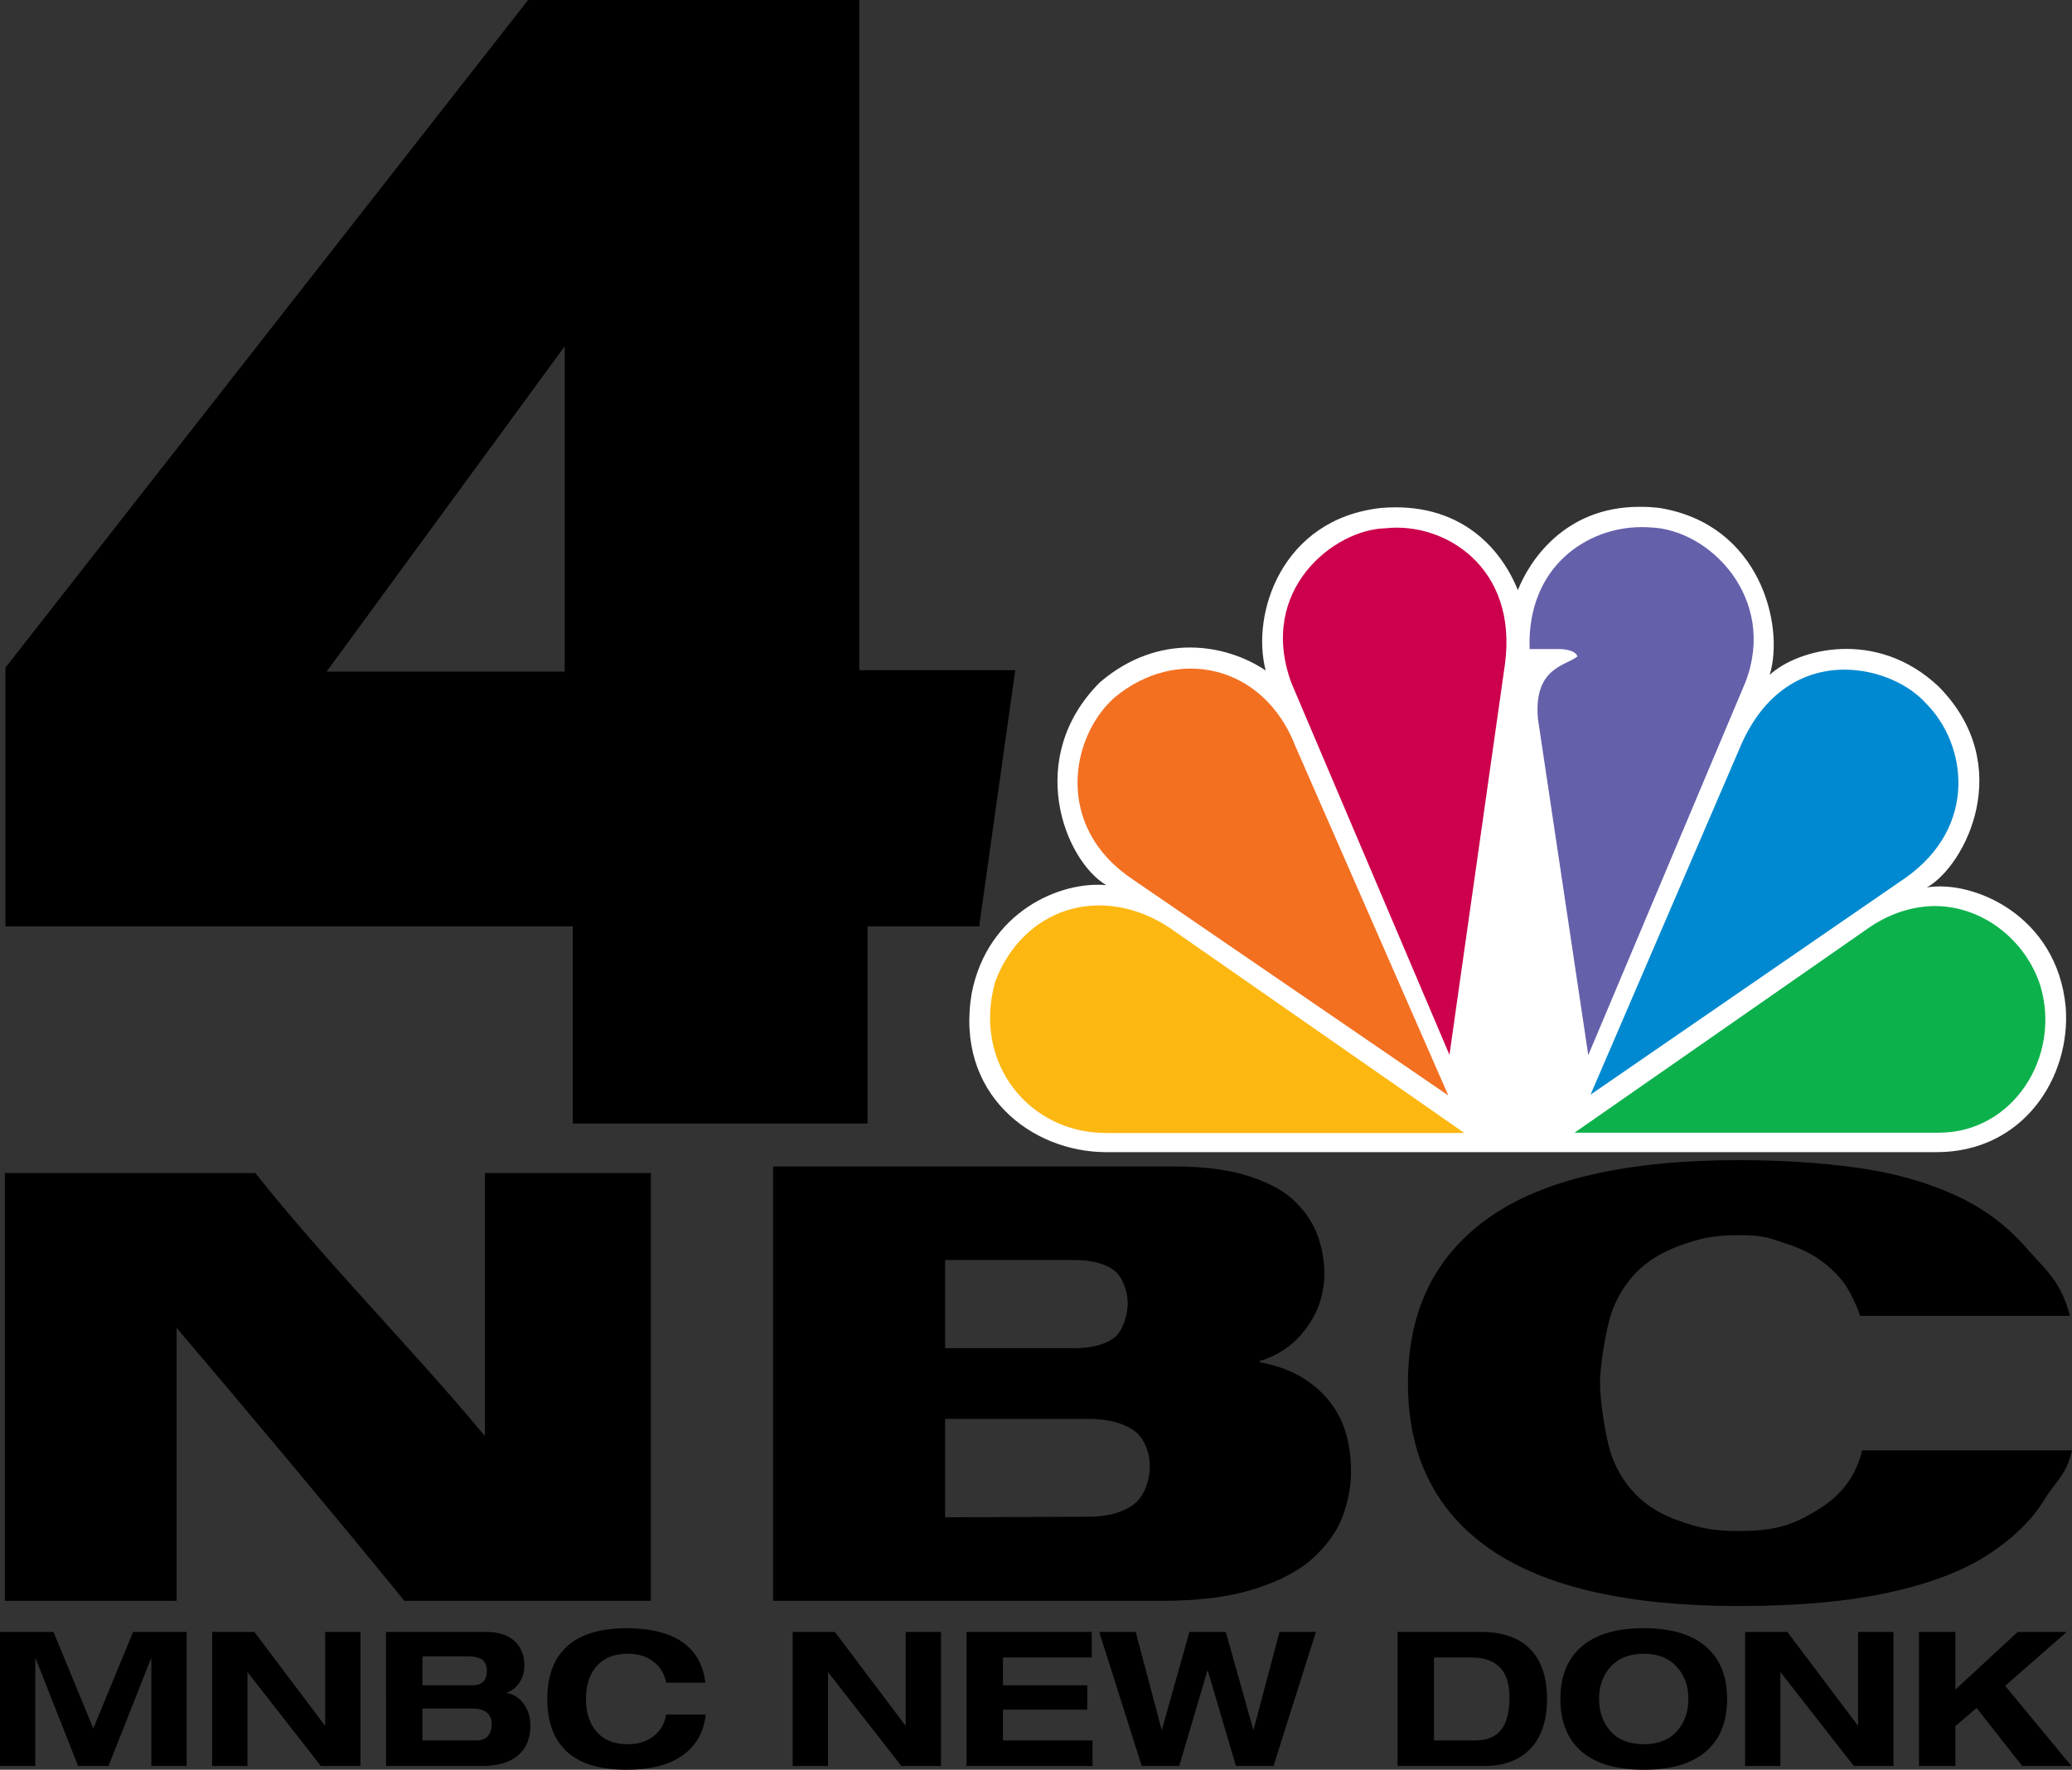 <?xml version="1.0" encoding="UTF-8" standalone="no"?>
<!-- Generator: Adobe Illustrator 26.3.1, SVG Export Plug-In . SVG Version: 6.00 Build 0)  -->

<svg
   version="1.1"
   id="Layer_1"
   x="0px"
   y="0px"
   viewBox="0 0 723.9 618.407"
   xml:space="preserve"
   sodipodi:docname="MNBC_(1995-2007).svg"
   width="723.9"
   height="618.407"
   inkscape:version="1.3.2 (091e20e, 2023-11-25)"
   xmlns:inkscape="http://www.inkscape.org/namespaces/inkscape"
   xmlns:sodipodi="http://sodipodi.sourceforge.net/DTD/sodipodi-0.dtd"
   xmlns="http://www.w3.org/2000/svg"
   xmlns:svg="http://www.w3.org/2000/svg"><rect x="0" y="0" width="723.9" height="618.407" fill="#333333" stroke="none"/><defs
   id="defs7" /><sodipodi:namedview
   id="namedview7"
   pagecolor="#ffffff"
   bordercolor="#000000"
   borderopacity="0.25"
   inkscape:showpageshadow="2"
   inkscape:pageopacity="0.0"
   inkscape:pagecheckerboard="true"
   inkscape:deskcolor="#d1d1d1"
   inkscape:zoom="1.0751673"
   inkscape:cx="382.26609"
   inkscape:cy="326.92587"
   inkscape:window-width="1440"
   inkscape:window-height="900"
   inkscape:window-x="0"
   inkscape:window-y="0"
   inkscape:window-maximized="0"
   inkscape:current-layer="Layer_1" />
<style
   type="text/css"
   id="style1">
	.st0{fill:#FFFFFF;}
	.st1{fill:#F37021;}
	.st2{fill:#CC004C;}
	.st3{fill:#6460AA;}
	.st4{fill:#0089D0;}
	.st5{fill:#0DB14B;}
	.st6{fill:#FCB711;}
</style>
<path
   id="path3176_00000084506221991693474000000004031275182822869687_"
   d="M 184.5,0 1.9,233.3 v 90.4 h 198.2 v 68.9 h 103 v -68.9 h 39 l 12.6,-89.5 H 300.2 V 0 Z m 12.8,121 v 113.7 h -83.2 z"
   style="fill:#000000" />
<path
   id="path3216_00000116946198967136010110000001107279238482342031_"
   d="m 1.7,559.4 h 60 V 464 c 25.6,30.1 54.4,64.5 79.6,95.4 h 86.1 V 409.9 h -58 v 91.9 C 144.7,472 113.4,440.5 89.2,409.9 H 1.7 Z"
   style="fill:#000000" />
<path
   id="path3218_00000163755290881266844870000010924185748209543334_"
   d="m 330.2,440.3 h 45 c 6.2,0 10.9,1.2 14,3.6 3.2,2.4 4.8,7.8 4.8,11.5 0,3.8 -1.6,9.7 -4.8,12.1 -3.2,2.4 -7.9,3.6 -14,3.6 h -45 z m 0,89.9 v -34.4 h 49.9 c 6.7,0 12,1.3 15.8,3.9 3.9,2.6 5.8,7.9 5.8,12.7 0,5 -2,10.8 -5.9,13.5 -3.9,2.8 -9.2,4.1 -15.7,4.1 z m -60.1,29.2 h 135.3 c 13.4,0 24.5,-1.4 33.3,-4.3 8.8,-2.8 15.7,-6.5 20.5,-11.1 4.8,-4.5 8.2,-9.4 10,-14.5 1.9,-5.1 2.8,-10.3 2.8,-15.5 0,-10.5 -2.8,-19 -8.5,-25.5 C 457.8,482 450,477.8 440.1,476 v -0.4 c 6.7,-2 12.1,-5.8 16.3,-11.5 4.2,-5.7 6.3,-12.1 6.3,-19.1 0,-4.3 -0.7,-8.5 -2.2,-12.8 -1.5,-4.3 -4,-8.3 -7.7,-12 -3.7,-3.8 -9.1,-6.8 -16.1,-9.1 -7,-2.3 -15.8,-3.5 -26.3,-3.5 H 270.1 Z"
   style="fill:#000000" />
<path
   id="path3220_00000080893751921336157600000010463216508190780570_"
   d="m 650.6,506.8 c -2.1,8.8 -7.2,15.7 -15.4,20.7 -8.2,5 -14.1,7.5 -27.6,7.5 -9.6,0 -14.2,-1.2 -20.8,-3.5 -6.6,-2.3 -11.8,-5.5 -15.7,-9.7 -3.9,-4.1 -6.6,-8.8 -8.4,-14.2 -1.7,-5.3 -3.7,-17.9 -3.7,-24.3 0,-6.3 2.1,-18.8 3.9,-24.2 1.8,-5.4 4.7,-10.2 8.6,-14.3 3.9,-4.1 9.2,-7.3 15.8,-9.7 6.6,-2.3 11,-3.5 20.3,-3.5 8.2,0 10.2,0.9 15.9,2.8 5.8,1.8 10.4,4.2 13.9,7 3.5,2.8 6.2,5.7 8,8.7 1.8,3 3.3,6.2 4.5,9.7 h 73.3 c -3.3,-12.3 -8.4,-15.9 -15.4,-23.9 -7,-8 -15.6,-14.3 -25.7,-18.7 -10.1,-4.5 -21.3,-7.5 -33.6,-9.2 -12.3,-1.7 -26,-2.6 -41.1,-2.6 -39.1,0 -68.2,6.7 -87.1,20 -19,13.4 -28.4,32.6 -28.4,57.9 0,25.5 9.6,44.8 28.8,58.1 19.2,13.2 48.1,19.8 86.8,19.8 20.8,0 38.4,-1.6 52.8,-4.8 14.4,-3.2 25.9,-7.6 34.5,-13.3 8.6,-5.6 15.1,-12 19.4,-19 4.4,-7.1 7.6,-8.4 9.7,-17.3 z"
   style="fill:#000000" />
<path
   id="path3297_00000051351561465104372150000005798064617806573955_"
   class="st0"
   d="m 530.3,206.2 c -6,-14.9 -20.5,-31 -47.8,-28.7 -34.7,3.8 -45.5,37 -40.3,56.8 -13.8,-9.3 -37.3,-13.5 -57.9,4.1 -26.5,26.5 -12.3,62.3 2.2,70.9 -16.1,-1.5 -41.4,9.3 -47,37.7 -6,35.2 20.9,55.6 47,55.6 h 290.1 c 30.2,0 47,-26.1 45.1,-50.7 -3,-32.1 -32.4,-44.5 -48.5,-41.8 13.4,-7.5 31.4,-42.6 4.1,-70.2 -21.7,-20.5 -49.3,-13.1 -59,-4.1 5.2,-17.2 -3.3,-52.6 -38.5,-58.3 -2.4,-0.3 -4.8,-0.4 -7,-0.4 -26.6,0 -38.7,19.5 -42.5,29.1" />
<path
   id="path3299_00000119109938230739219500000012471515516916637354_"
   class="st1"
   d="m 389.2,243.9 c -15.3,13.8 -20.9,45.2 6.7,63.5 l 110.1,75.4 -53.4,-122 c -11.2,-28.9 -41.8,-35.1 -63.4,-16.9" />
<path
   id="path3301_00000121245674327048477130000009487981660194276774_"
   class="st2"
   d="m 484,184.6 c -17.9,0.4 -44.8,21.6 -32.8,54.1 L 506.4,368.6 525.8,232 c 4.5,-34 -21.3,-49.7 -41.8,-47.4" />
<path
   id="path3303_00000168083606707440453470000007097175592412446849_"
   class="st3"
   d="m 534.4,226.8 h 10.4 c 0,0 5.6,0 6.3,2.6 -4.1,3.3 -15.3,3.8 -13.8,21.7 l 17.6,117.6 54.9,-130.3 C 621,209.3 597.5,185 576.6,184.3 c -1,-0.1 -2,-0.1 -3,-0.1 -18.7,-0.1 -40.2,13.5 -39.2,42.6" />
<path
   id="path3305_00000016047055317191438930000009277968654776013499_"
   class="st4"
   d="m 607.6,261.9 -51.9,120.6 110.1,-75.8 c 25.4,-18 21.3,-46.7 7.1,-60.9 -6,-6.7 -16.9,-11.8 -28.5,-11.8 -13.7,0 -28.3,7.2 -36.8,27.9" />
<path
   id="path3307_00000087404583472640854910000007308882658396319900_"
   class="st5"
   d="m 653.5,323.8 -103.4,72 h 127.3 c 26.1,0 42.9,-26.9 35.4,-51.5 -5,-15.5 -19.8,-27.7 -36.9,-27.7 -7.2,0.1 -14.9,2.2 -22.4,7.2" />
<path
   id="path3309_00000014601325332259334090000010102731352435487114_"
   class="st6"
   d="m 386.2,395.9 h 125.4 l -103.4,-72 c -23.9,-15.3 -50.8,-6.4 -60.5,19.1 -8.1,29 12.4,52.9 38.5,52.9" />











<path
   d="m 46.506,570.261 h 18.694 v 46.834 H 52.869 V 579.575 H 52.738 L 37.913,617.095 H 27.287 L 12.463,579.575 h -0.131 v 37.52 H 0 v -46.834 h 18.694 l 13.906,33.715 z m 67.103,0 h 12.332 v 46.834 H 112.1 L 86.584,584.429 h -0.131 v 32.666 H 74.121 v -46.834 h 14.759 l 24.598,32.666 h 0.131 z m 21.253,0 h 35.158 q 6.231,0 9.708,3.149 3.476,3.149 3.476,8.658 0,3.214 -1.705,5.838 -1.64,2.624 -4.526,3.542 v 0.131 q 3.739,0.59 6.035,3.87 2.296,3.214 2.296,7.478 0,6.756 -4.329,10.495 -4.329,3.673 -12.725,3.673 h -33.387 z m 12.725,18.629 h 17.71 q 2.23,0 3.476,-1.181 1.312,-1.246 1.312,-3.87 0,-2.427 -1.377,-3.673 -1.377,-1.312 -5.182,-1.377 h -15.939 z m 0,19.285 h 18.76 q 2.886,0 4.132,-1.574 1.312,-1.574 1.312,-3.936 0,-5.641 -6.756,-5.641 h -17.448 z m 85.141,-20.203 q -0.853,-4.657 -4.46,-7.347 -3.542,-2.755 -8.921,-2.755 -7.084,0 -10.889,4.329 -3.739,4.264 -3.739,11.479 0,7.15 3.739,11.479 3.739,4.329 10.889,4.329 5.313,0 8.921,-2.755 3.673,-2.755 4.46,-7.609 h 13.84 q -1.05,9.314 -8.134,14.3 -7.084,4.985 -19.547,4.985 -13.906,0 -20.793,-6.297 -6.887,-6.363 -6.887,-18.432 0,-12.069 6.887,-18.366 6.887,-6.297 20.793,-6.363 12.791,0.066 19.613,4.92 6.822,4.788 7.937,14.103 z m 83.698,-17.71 h 12.332 v 46.834 h -13.84 l -25.516,-32.666 h -0.131 v 32.666 h -12.332 v -46.834 h 14.759 l 24.598,32.666 h 0.131 z m 21.253,0 h 43.751 v 8.921 H 350.404 v 9.708 h 29.452 v 8.527 H 350.404 v 10.757 h 31.288 v 8.921 h -44.014 z m 46.375,0 h 12.725 l 9.052,34.109 h 0.131 l 9.577,-34.109 h 12.725 l 9.577,34.109 h 0.131 l 9.052,-34.109 h 12.725 l -14.824,46.834 H 431.806 l -9.839,-33.322 h -0.131 l -9.839,33.322 h -13.119 z m 104.229,0 h 29.189 q 11.348,0 17.186,6.035 5.838,6.035 5.838,17.382 0,11.217 -5.772,17.317 -5.707,6.1 -16.136,6.1 h -30.304 z m 12.725,37.913 h 14.168 q 6.363,0 9.249,-3.673 2.952,-3.739 2.952,-11.282 0,-7.215 -3.411,-10.626 -3.345,-3.411 -9.97,-3.411 h -12.988 z m 102.392,-14.496 q 0,12.004 -7.412,18.366 -7.412,6.363 -21.712,6.363 -14.3,0 -21.712,-6.363 -7.412,-6.428 -7.412,-18.366 0,-11.938 7.412,-18.301 7.412,-6.428 21.712,-6.428 14.3,0 21.712,6.428 7.412,6.363 7.412,18.301 z m -13.512,0 q 0,-6.822 -4.132,-11.282 -4.067,-4.526 -11.479,-4.526 -7.412,0 -11.545,4.526 -4.067,4.46 -4.067,11.282 0.066,6.953 4.132,11.413 4.067,4.395 11.479,4.395 7.412,0 11.479,-4.395 4.067,-4.46 4.132,-11.413 z m 59.297,-23.417 h 12.332 v 46.834 H 647.676 l -25.516,-32.666 h -0.131 v 32.666 h -12.332 v -46.834 h 14.759 l 24.598,32.666 h 0.131 z m 55.755,0 h 17.12 l -21.515,18.826 23.155,28.009 h -17.186 l -15.939,-20.269 -7.412,6.363 v 13.906 H 670.438 v -46.834 h 12.725 v 20.137 z"
   id="text7"
   style="font-weight:bold;font-stretch:expanded;font-size:85.333px;font-family:'Helvetica Neue LT W1G';-inkscape-font-specification:'Helvetica Neue LT W1G Bold Expanded';letter-spacing:0px;fill:#000000;stroke-width:0"
   aria-label="MNBC NEW DONK" /></svg>
